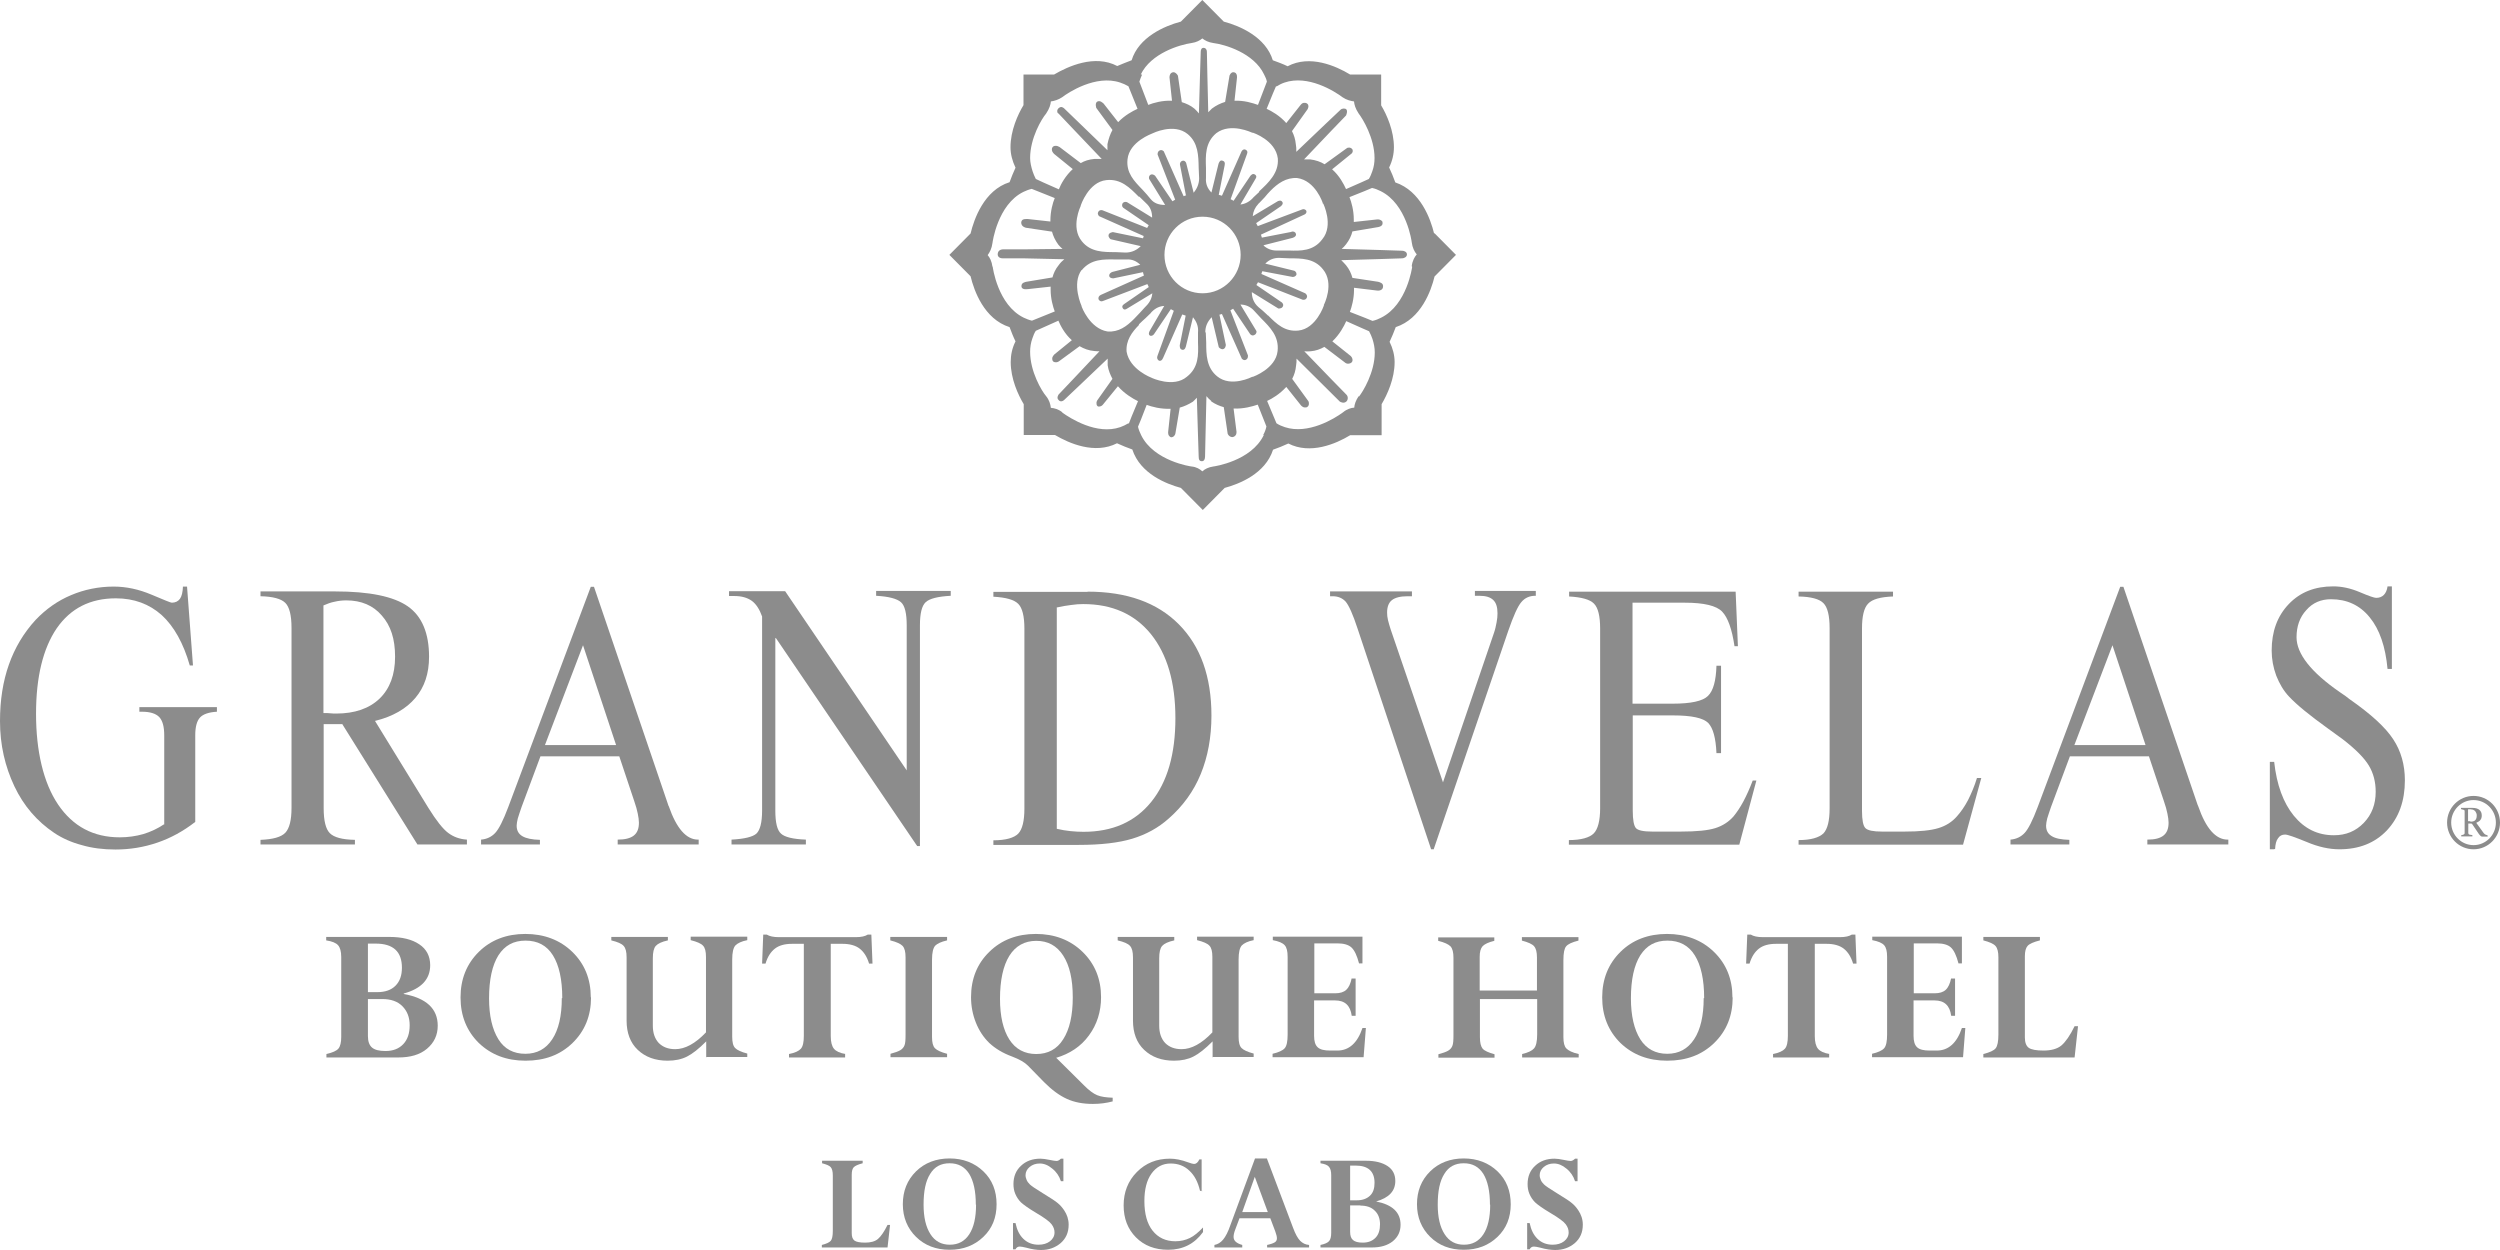 <svg width="130" height="65" viewBox="0 0 130 65" fill="none" xmlns="http://www.w3.org/2000/svg">
<g clip-path="url(#clip0_200_315)">
<path d="M8.54 42.883V38.242C8.54 37.787 8.457 37.476 8.279 37.285C8.101 37.105 7.805 37.01 7.39 37.01H7.247V36.77H11.28V37.01C10.853 37.033 10.557 37.141 10.402 37.309C10.236 37.488 10.153 37.799 10.153 38.23V42.739C9.537 43.218 8.884 43.577 8.184 43.816C7.484 44.055 6.761 44.175 6.002 44.175C5.373 44.175 4.792 44.103 4.258 43.947C3.713 43.804 3.238 43.589 2.823 43.313C1.933 42.715 1.234 41.914 0.747 40.885C0.261 39.856 0 38.732 0 37.5C0 36.411 0.154 35.431 0.463 34.557C0.771 33.684 1.234 32.907 1.85 32.237C2.396 31.663 3.013 31.232 3.701 30.945C4.377 30.658 5.124 30.502 5.907 30.502C6.571 30.502 7.224 30.646 7.876 30.921C8.528 31.196 8.872 31.34 8.932 31.34C9.121 31.34 9.264 31.268 9.359 31.136C9.453 31.005 9.501 30.79 9.513 30.502H9.726L10.035 34.605H9.869C9.537 33.445 9.05 32.572 8.41 31.986C7.769 31.412 6.974 31.113 6.026 31.113C4.697 31.113 3.677 31.627 2.953 32.667C2.242 33.708 1.874 35.191 1.874 37.117C1.874 39.043 2.254 40.706 3.025 41.842C3.796 42.978 4.863 43.541 6.227 43.541C6.654 43.541 7.069 43.481 7.449 43.373C7.84 43.254 8.196 43.086 8.516 42.871H8.54V42.883Z" fill="#8C8C8C"/>
<path d="M17.78 37.656H16.831V42.022C16.831 42.679 16.938 43.11 17.151 43.325C17.365 43.541 17.792 43.66 18.456 43.672V43.912H13.546V43.672C14.186 43.648 14.625 43.529 14.838 43.301C15.052 43.074 15.159 42.644 15.159 42.01V32.656C15.159 31.998 15.052 31.567 14.838 31.352C14.625 31.136 14.186 31.017 13.546 31.005V30.754H17.424C19.215 30.754 20.473 31.017 21.208 31.531C21.944 32.045 22.311 32.931 22.311 34.151C22.311 35.024 22.074 35.73 21.599 36.292C21.125 36.854 20.425 37.261 19.5 37.488L22.276 42.01C22.691 42.679 23.035 43.11 23.308 43.313C23.58 43.517 23.901 43.636 24.28 43.66V43.912H21.706L17.792 37.644H17.78V37.656ZM16.831 37.081H17.033C17.27 37.105 17.412 37.105 17.484 37.105C18.444 37.105 19.203 36.842 19.737 36.328C20.271 35.813 20.544 35.084 20.544 34.151C20.544 33.218 20.319 32.536 19.856 32.01C19.405 31.483 18.788 31.22 18.006 31.22C17.792 31.22 17.59 31.244 17.389 31.292C17.199 31.328 17.009 31.4 16.819 31.483V37.081H16.831Z" fill="#8C8C8C"/>
<path d="M28.099 39.342L27.127 41.95C27.032 42.213 26.973 42.416 26.925 42.56C26.89 42.715 26.866 42.835 26.866 42.931C26.866 43.182 26.961 43.361 27.162 43.481C27.364 43.6 27.661 43.66 28.076 43.672V43.911H25.015V43.66C25.312 43.636 25.561 43.517 25.751 43.313C25.941 43.11 26.166 42.667 26.427 41.974L30.721 30.514H30.887L34.742 41.842C34.742 41.842 34.742 41.878 34.777 41.926C35.181 43.086 35.691 43.66 36.296 43.66H36.331V43.911H32.12V43.66C32.5 43.66 32.785 43.589 32.963 43.445C33.141 43.301 33.224 43.086 33.224 42.775C33.224 42.644 33.2 42.488 33.164 42.309C33.129 42.129 33.069 41.914 32.986 41.675L32.203 39.33H28.088H28.099V39.342ZM28.325 38.744H32.037L30.317 33.553L28.337 38.744H28.325Z" fill="#8C8C8C"/>
<path d="M40.317 33.194V42.153C40.317 42.775 40.412 43.17 40.613 43.349C40.803 43.529 41.242 43.636 41.906 43.66V43.912H38.039V43.66C38.715 43.624 39.142 43.517 39.332 43.349C39.522 43.17 39.629 42.775 39.629 42.153V32.057C39.498 31.687 39.32 31.412 39.095 31.244C38.858 31.077 38.561 30.993 38.182 30.993H37.909V30.742H40.827L47.149 40.06V32.512C47.149 31.902 47.054 31.495 46.852 31.316C46.651 31.136 46.224 31.017 45.559 30.981V30.73H49.438V30.981C48.774 31.017 48.335 31.125 48.133 31.316C47.932 31.507 47.837 31.902 47.837 32.512V43.995H47.694L40.34 33.17L40.317 33.194Z" fill="#8C8C8C"/>
<path d="M56.555 30.766C58.583 30.766 60.172 31.328 61.299 32.464C62.426 33.601 62.995 35.179 62.995 37.213C62.995 38.337 62.806 39.354 62.438 40.251C62.07 41.148 61.513 41.914 60.777 42.56C60.232 43.05 59.591 43.397 58.88 43.612C58.168 43.828 57.243 43.935 56.092 43.935H51.656V43.696C52.308 43.696 52.735 43.565 52.949 43.349C53.162 43.122 53.269 42.691 53.269 42.045V32.691C53.269 32.045 53.162 31.615 52.949 31.4C52.735 31.184 52.308 31.065 51.656 31.029V30.778H56.555V30.766ZM54.953 31.603V43.098C55.203 43.158 55.44 43.194 55.665 43.218C55.902 43.242 56.128 43.254 56.341 43.254C57.848 43.254 59.022 42.739 59.864 41.699C60.706 40.658 61.121 39.211 61.121 37.345C61.121 35.478 60.694 34.031 59.852 32.978C59.01 31.938 57.836 31.412 56.329 31.412C56.14 31.412 55.926 31.424 55.701 31.459C55.475 31.483 55.226 31.531 54.942 31.591L54.953 31.603Z" fill="#8C8C8C"/>
<path d="M74.572 44.163H74.418L70.599 32.703C70.35 31.938 70.136 31.471 69.97 31.28C69.804 31.101 69.579 31.005 69.306 31.005H69.163V30.754H73.421V31.005H73.184C72.817 31.005 72.544 31.077 72.378 31.208C72.212 31.34 72.129 31.555 72.129 31.854C72.129 31.974 72.141 32.105 72.176 32.249C72.212 32.392 72.259 32.56 72.318 32.739L75.035 40.682L77.692 32.895C77.751 32.727 77.787 32.548 77.822 32.368C77.858 32.189 77.87 32.034 77.87 31.89C77.87 31.567 77.798 31.34 77.644 31.196C77.49 31.053 77.265 30.981 76.933 30.981H76.695V30.73H79.862V30.981H79.827C79.542 30.981 79.293 31.089 79.115 31.304C78.925 31.519 78.7 32.022 78.427 32.811L74.56 44.139V44.163H74.572Z" fill="#8C8C8C"/>
<path d="M90.253 30.766L90.371 33.601H90.194C90.063 32.715 89.85 32.117 89.553 31.806C89.256 31.495 88.604 31.34 87.608 31.34H84.891V36.591H86.979C87.928 36.591 88.545 36.459 88.818 36.184C89.09 35.921 89.233 35.395 89.256 34.617H89.494V39.163H89.256C89.221 38.373 89.079 37.859 88.829 37.596C88.569 37.333 87.963 37.201 86.991 37.201H84.903V42.153C84.903 42.644 84.963 42.943 85.069 43.062C85.176 43.182 85.461 43.242 85.912 43.242H87.406C88.225 43.242 88.818 43.182 89.197 43.062C89.577 42.943 89.885 42.739 90.134 42.464C90.312 42.249 90.49 41.986 90.656 41.675C90.822 41.364 90.988 40.993 91.142 40.586H91.332L90.443 43.923H81.582V43.684C82.223 43.684 82.662 43.553 82.875 43.337C83.088 43.122 83.207 42.679 83.207 42.034V32.679C83.207 32.034 83.1 31.603 82.887 31.388C82.673 31.172 82.246 31.053 81.594 31.017V30.766H90.276H90.253Z" fill="#8C8C8C"/>
<path d="M95.14 32.667C95.14 32.01 95.033 31.579 94.819 31.364C94.606 31.148 94.179 31.029 93.526 31.017V30.766H98.437V31.017C97.785 31.041 97.358 31.16 97.144 31.388C96.931 31.603 96.824 32.034 96.824 32.679V42.165C96.824 42.644 96.883 42.943 97.002 43.062C97.121 43.182 97.405 43.242 97.856 43.242H99.042C99.825 43.242 100.406 43.182 100.797 43.062C101.189 42.943 101.509 42.739 101.758 42.452C101.972 42.213 102.162 41.938 102.339 41.603C102.506 41.268 102.672 40.885 102.802 40.455H103.027L102.078 43.923H93.526V43.684C94.167 43.684 94.594 43.553 94.819 43.337C95.033 43.11 95.14 42.679 95.14 42.034V32.679V32.667Z" fill="#8C8C8C"/>
<path d="M107.63 39.342L106.657 41.95C106.562 42.213 106.503 42.416 106.455 42.56C106.42 42.715 106.396 42.835 106.396 42.931C106.396 43.182 106.491 43.361 106.693 43.481C106.882 43.6 107.191 43.66 107.606 43.672V43.911H104.546V43.66C104.842 43.636 105.091 43.517 105.281 43.313C105.471 43.11 105.696 42.667 105.957 41.974L110.251 30.514H110.417L114.272 41.842C114.272 41.842 114.284 41.878 114.308 41.926C114.711 43.086 115.221 43.66 115.838 43.66H115.873V43.911H111.662V43.66C112.054 43.66 112.327 43.589 112.505 43.445C112.683 43.301 112.766 43.086 112.766 42.775C112.766 42.644 112.742 42.488 112.706 42.309C112.671 42.129 112.611 41.914 112.528 41.675L111.745 39.33H107.63V39.342ZM107.855 38.744H111.568L109.848 33.553L107.867 38.744H107.855Z" fill="#8C8C8C"/>
<path d="M118.257 44.163H118.032V39.617H118.257C118.388 40.813 118.732 41.746 119.277 42.416C119.835 43.098 120.523 43.433 121.365 43.433C121.994 43.433 122.504 43.218 122.919 42.787C123.334 42.356 123.536 41.818 123.536 41.172C123.536 40.658 123.417 40.203 123.18 39.809C122.942 39.414 122.492 38.959 121.827 38.445C121.65 38.313 121.389 38.122 121.021 37.859C120.108 37.201 119.443 36.663 119.028 36.22C118.744 35.921 118.53 35.55 118.364 35.132C118.21 34.713 118.127 34.282 118.127 33.828C118.127 32.835 118.423 32.033 119.016 31.412C119.609 30.79 120.38 30.491 121.329 30.491C121.768 30.491 122.219 30.586 122.705 30.79C123.18 30.993 123.464 31.089 123.559 31.089C123.725 31.089 123.856 31.041 123.963 30.933C124.057 30.837 124.129 30.682 124.152 30.491H124.378V34.785H124.152C124.046 33.624 123.737 32.727 123.227 32.105C122.717 31.471 122.041 31.16 121.211 31.16C120.701 31.16 120.262 31.34 119.93 31.723C119.586 32.093 119.42 32.572 119.42 33.134C119.42 33.995 120.167 34.952 121.673 35.993C121.899 36.136 122.065 36.268 122.171 36.352C123.286 37.129 124.046 37.823 124.449 38.445C124.852 39.055 125.054 39.773 125.054 40.574C125.054 41.651 124.745 42.512 124.117 43.182C123.488 43.84 122.67 44.163 121.65 44.163C121.128 44.163 120.558 44.043 119.942 43.78C119.325 43.529 118.957 43.397 118.827 43.397C118.672 43.397 118.542 43.457 118.459 43.589C118.364 43.708 118.317 43.9 118.305 44.151H118.257V44.163Z" fill="#8C8C8C"/>
<path d="M128.517 42.823H128.351V43.325C128.351 43.325 128.363 43.385 128.399 43.397C128.434 43.397 128.47 43.421 128.541 43.421C128.565 43.421 128.565 43.421 128.565 43.457V43.493H127.984V43.457C127.984 43.457 127.984 43.421 128.007 43.421C128.067 43.421 128.102 43.397 128.126 43.385C128.15 43.373 128.161 43.349 128.161 43.325V42.177C128.161 42.177 128.161 42.129 128.126 42.117C128.102 42.117 128.067 42.093 127.995 42.081C127.984 42.081 127.972 42.081 127.972 42.045V42.01H128.565C128.731 42.01 128.849 42.045 128.932 42.117C129.015 42.189 129.051 42.285 129.051 42.404C129.051 42.44 129.051 42.476 129.039 42.512C129.039 42.548 129.015 42.584 128.992 42.62C128.968 42.656 128.944 42.691 128.897 42.715C128.861 42.739 128.814 42.763 128.766 42.787L129.146 43.313C129.146 43.313 129.205 43.385 129.241 43.397C129.276 43.409 129.312 43.421 129.336 43.433C129.348 43.433 129.359 43.433 129.359 43.469V43.505H129.087C129.087 43.505 129.027 43.505 128.992 43.469C128.956 43.433 128.932 43.409 128.897 43.361L128.541 42.835H128.517V42.823ZM128.47 42.727C128.577 42.727 128.66 42.703 128.707 42.656C128.755 42.608 128.79 42.536 128.79 42.416C128.79 42.368 128.79 42.321 128.766 42.285C128.755 42.249 128.731 42.213 128.707 42.177C128.683 42.153 128.648 42.129 128.6 42.105C128.553 42.105 128.505 42.081 128.446 42.081H128.339V42.703H128.458V42.727H128.47Z" fill="#8C8C8C"/>
<path d="M128.624 41.603C129.265 41.603 129.786 42.129 129.786 42.775C129.786 43.421 129.265 43.947 128.624 43.947C127.984 43.947 127.462 43.421 127.462 42.775C127.462 42.129 127.984 41.603 128.624 41.603ZM128.624 41.388C127.865 41.388 127.248 42.01 127.248 42.775C127.248 43.541 127.865 44.163 128.624 44.163C129.383 44.163 130 43.541 130 42.775C130 42.01 129.383 41.388 128.624 41.388Z" fill="#8C8C8C"/>
<path d="M20.722 54.988H16.974V54.809C17.294 54.737 17.507 54.641 17.602 54.522C17.697 54.402 17.744 54.199 17.744 53.924V49.761C17.744 49.474 17.685 49.27 17.578 49.151C17.472 49.031 17.27 48.947 16.962 48.9V48.72H20.235C20.912 48.72 21.433 48.852 21.801 49.103C22.181 49.354 22.37 49.725 22.37 50.191C22.37 50.921 21.908 51.412 20.994 51.663V51.687C22.169 51.902 22.762 52.452 22.762 53.337C22.762 53.828 22.572 54.223 22.204 54.534C21.837 54.845 21.338 54.988 20.71 54.988H20.722ZM19.132 49.079V51.591H19.631C20.022 51.591 20.342 51.483 20.567 51.256C20.793 51.029 20.9 50.718 20.9 50.323C20.9 49.486 20.449 49.067 19.536 49.067H19.132V49.079ZM19.868 51.95H19.132V53.876C19.132 54.151 19.203 54.354 19.346 54.474C19.488 54.593 19.713 54.653 20.046 54.653C20.437 54.653 20.745 54.534 20.971 54.294C21.196 54.055 21.303 53.732 21.303 53.313C21.303 52.895 21.172 52.572 20.923 52.321C20.674 52.069 20.318 51.95 19.88 51.95H19.868Z" fill="#8C8C8C"/>
<path d="M30.733 51.866C30.733 52.823 30.412 53.612 29.772 54.235C29.131 54.857 28.325 55.156 27.328 55.156C26.332 55.156 25.537 54.845 24.897 54.235C24.268 53.612 23.948 52.823 23.948 51.866C23.948 50.909 24.268 50.12 24.897 49.498C25.526 48.876 26.344 48.565 27.317 48.565C28.289 48.565 29.119 48.876 29.76 49.498C30.401 50.12 30.721 50.909 30.721 51.866H30.733ZM29.238 51.902C29.238 50.933 29.072 50.191 28.752 49.677C28.432 49.163 27.957 48.912 27.328 48.912C26.7 48.912 26.249 49.163 25.917 49.677C25.597 50.191 25.431 50.933 25.431 51.914C25.431 52.823 25.597 53.529 25.917 54.043C26.237 54.557 26.712 54.797 27.317 54.797C27.922 54.797 28.384 54.546 28.716 54.043C29.048 53.541 29.214 52.823 29.214 51.902H29.238Z" fill="#8C8C8C"/>
<path d="M36.723 54.988V54.151C36.343 54.534 36.011 54.797 35.726 54.94C35.442 55.084 35.109 55.156 34.718 55.156C34.066 55.156 33.556 54.964 33.164 54.593C32.773 54.223 32.583 53.708 32.583 53.074V49.785C32.583 49.498 32.536 49.306 32.429 49.187C32.322 49.067 32.12 48.983 31.788 48.9V48.72H34.73V48.9C34.41 48.971 34.208 49.067 34.101 49.187C33.995 49.306 33.947 49.522 33.947 49.833V53.337C33.947 53.72 34.054 54.019 34.255 54.235C34.469 54.45 34.754 54.557 35.109 54.557C35.62 54.557 36.153 54.27 36.711 53.684V49.761C36.711 49.474 36.663 49.282 36.557 49.175C36.462 49.067 36.248 48.971 35.916 48.888V48.708H38.858V48.888C38.561 48.947 38.359 49.043 38.241 49.163C38.134 49.282 38.075 49.522 38.075 49.892V53.912C38.075 54.199 38.122 54.39 38.229 54.498C38.336 54.605 38.537 54.701 38.858 54.785V54.964H36.711V54.988H36.723Z" fill="#8C8C8C"/>
<path d="M43.946 54.809V54.988H41.028V54.809C41.337 54.749 41.538 54.653 41.645 54.534C41.752 54.414 41.799 54.187 41.799 53.864V49.079H41.182C40.803 49.079 40.506 49.163 40.293 49.33C40.079 49.498 39.913 49.749 39.807 50.108H39.629L39.688 48.601H39.878C40.008 48.684 40.222 48.732 40.495 48.732H44.504C44.788 48.732 44.99 48.684 45.12 48.601H45.31L45.37 50.108H45.192C45.085 49.749 44.919 49.498 44.705 49.33C44.492 49.163 44.183 49.079 43.816 49.079H43.199V53.876C43.199 54.187 43.258 54.402 43.365 54.534C43.472 54.665 43.673 54.761 43.97 54.809H43.946Z" fill="#8C8C8C"/>
<path d="M49.248 48.72V48.9C48.94 48.971 48.738 49.067 48.631 49.175C48.525 49.294 48.465 49.534 48.465 49.904V53.924C48.465 54.211 48.513 54.402 48.62 54.51C48.726 54.617 48.928 54.713 49.248 54.797V54.976H46.306V54.797C46.532 54.737 46.698 54.677 46.805 54.617C46.911 54.557 46.995 54.462 47.03 54.366C47.078 54.27 47.089 54.067 47.089 53.792V49.785C47.089 49.498 47.042 49.306 46.935 49.187C46.828 49.079 46.627 48.983 46.295 48.9V48.72H49.248Z" fill="#8C8C8C"/>
<path d="M54.93 55.012L56.365 56.435C56.626 56.699 56.851 56.866 57.053 56.95C57.255 57.034 57.527 57.069 57.859 57.081V57.273C57.539 57.357 57.207 57.404 56.828 57.404C56.318 57.404 55.867 57.321 55.475 57.141C55.084 56.962 54.693 56.675 54.289 56.268L53.459 55.419C53.281 55.239 53.008 55.084 52.629 54.94C52.142 54.761 51.751 54.522 51.443 54.235C51.146 53.947 50.909 53.589 50.743 53.17C50.577 52.751 50.494 52.309 50.494 51.854C50.494 50.897 50.814 50.108 51.443 49.498C52.071 48.876 52.89 48.565 53.862 48.565C54.835 48.565 55.653 48.876 56.294 49.498C56.934 50.12 57.255 50.909 57.255 51.854C57.255 52.608 57.041 53.278 56.626 53.84C56.211 54.414 55.63 54.797 54.906 55.012H54.93ZM55.784 51.854C55.784 50.921 55.618 50.203 55.286 49.689C54.953 49.175 54.491 48.924 53.886 48.924C53.281 48.924 52.807 49.187 52.486 49.701C52.166 50.215 52 50.969 52 51.938C52 52.847 52.166 53.553 52.486 54.055C52.807 54.557 53.281 54.809 53.886 54.809C54.491 54.809 54.965 54.557 55.286 54.043C55.618 53.529 55.784 52.799 55.784 51.866V51.854Z" fill="#8C8C8C"/>
<path d="M63.055 54.988V54.151C62.675 54.534 62.343 54.797 62.058 54.94C61.774 55.084 61.442 55.156 61.05 55.156C60.398 55.156 59.888 54.964 59.496 54.593C59.105 54.223 58.915 53.708 58.915 53.074V49.785C58.915 49.498 58.868 49.306 58.761 49.187C58.654 49.067 58.453 48.983 58.12 48.9V48.72H61.062V48.9C60.742 48.971 60.54 49.067 60.433 49.187C60.327 49.306 60.279 49.522 60.279 49.833V53.337C60.279 53.72 60.386 54.019 60.588 54.235C60.801 54.45 61.086 54.557 61.442 54.557C61.952 54.557 62.485 54.27 63.043 53.684V49.761C63.043 49.474 62.995 49.282 62.889 49.175C62.794 49.067 62.58 48.971 62.248 48.888V48.708H65.19V48.888C64.893 48.947 64.692 49.043 64.573 49.163C64.466 49.282 64.407 49.522 64.407 49.892V53.912C64.407 54.199 64.454 54.39 64.561 54.498C64.668 54.605 64.87 54.701 65.19 54.785V54.964H63.043V54.988H63.055Z" fill="#8C8C8C"/>
<path d="M70.29 50.885H70.492V52.823H70.29C70.219 52.285 69.934 52.022 69.424 52.022H68.333V53.864C68.333 54.151 68.392 54.342 68.523 54.462C68.653 54.581 68.867 54.629 69.175 54.629H69.543C70.148 54.629 70.587 54.235 70.848 53.457H71.026L70.907 54.976H66.174V54.797C66.483 54.725 66.696 54.629 66.803 54.51C66.91 54.39 66.957 54.151 66.957 53.792V49.761C66.957 49.462 66.91 49.27 66.803 49.151C66.696 49.031 66.495 48.947 66.186 48.888V48.708H70.848V50.096H70.67C70.563 49.689 70.433 49.414 70.278 49.27C70.124 49.127 69.875 49.055 69.543 49.055H68.345V51.651H69.436C69.685 51.651 69.875 51.591 70.005 51.471C70.136 51.352 70.231 51.148 70.29 50.861V50.885Z" fill="#8C8C8C"/>
<path d="M79.933 53.792V51.95H76.956V53.935C76.956 54.222 77.004 54.414 77.099 54.533C77.194 54.641 77.407 54.737 77.715 54.821V55H74.797V54.821C75.023 54.761 75.189 54.701 75.296 54.641C75.402 54.581 75.486 54.486 75.521 54.39C75.569 54.282 75.58 54.091 75.58 53.816V49.809C75.58 49.521 75.533 49.33 75.426 49.21C75.319 49.103 75.118 49.007 74.786 48.923V48.744H77.704V48.923C77.407 48.995 77.205 49.091 77.099 49.198C76.992 49.318 76.944 49.498 76.944 49.749V51.507H79.922V49.797C79.922 49.509 79.874 49.318 79.767 49.198C79.672 49.091 79.459 48.995 79.139 48.911V48.732H82.08V48.911C81.748 48.995 81.535 49.091 81.44 49.21C81.345 49.318 81.297 49.557 81.297 49.928V53.935C81.297 54.21 81.345 54.414 81.452 54.521C81.558 54.629 81.76 54.737 82.092 54.809V54.988H79.151V54.809C79.459 54.737 79.661 54.641 79.767 54.521C79.874 54.402 79.933 54.163 79.933 53.792Z" fill="#8C8C8C"/>
<path d="M90.099 51.866C90.099 52.823 89.778 53.612 89.138 54.235C88.497 54.857 87.691 55.156 86.694 55.156C85.698 55.156 84.903 54.845 84.263 54.235C83.634 53.612 83.314 52.823 83.314 51.866C83.314 50.909 83.634 50.12 84.263 49.498C84.891 48.876 85.71 48.565 86.683 48.565C87.655 48.565 88.485 48.876 89.126 49.498C89.766 50.12 90.087 50.909 90.087 51.866H90.099ZM88.616 51.902C88.616 50.933 88.45 50.191 88.129 49.677C87.809 49.163 87.335 48.912 86.706 48.912C86.078 48.912 85.627 49.163 85.295 49.677C84.974 50.191 84.808 50.933 84.808 51.914C84.808 52.823 84.974 53.529 85.295 54.043C85.615 54.546 86.089 54.797 86.694 54.797C87.299 54.797 87.762 54.546 88.094 54.043C88.426 53.541 88.592 52.823 88.592 51.902H88.616Z" fill="#8C8C8C"/>
<path d="M95.116 54.809V54.988H92.198V54.809C92.506 54.749 92.708 54.653 92.815 54.534C92.921 54.414 92.969 54.187 92.969 53.864V49.079H92.352C91.973 49.079 91.676 49.163 91.463 49.33C91.249 49.498 91.083 49.749 90.976 50.108H90.798L90.858 48.601H91.047C91.178 48.684 91.391 48.732 91.664 48.732H95.673C95.958 48.732 96.16 48.684 96.29 48.601H96.48L96.539 50.108H96.361C96.254 49.749 96.088 49.498 95.875 49.33C95.662 49.163 95.353 49.079 94.985 49.079H94.369V53.876C94.369 54.187 94.428 54.402 94.535 54.534C94.641 54.665 94.843 54.761 95.14 54.809H95.116Z" fill="#8C8C8C"/>
<path d="M101.462 50.885H101.663V52.823H101.462C101.391 52.285 101.106 52.022 100.596 52.022H99.505V53.864C99.505 54.151 99.564 54.342 99.694 54.462C99.825 54.581 100.038 54.629 100.347 54.629H100.714C101.319 54.629 101.758 54.235 102.019 53.457H102.197L102.078 54.976H97.346V54.797C97.654 54.725 97.868 54.629 97.975 54.51C98.081 54.39 98.129 54.151 98.129 53.792V49.761C98.129 49.462 98.081 49.27 97.975 49.151C97.868 49.031 97.666 48.947 97.358 48.888V48.708H102.019V50.096H101.841C101.735 49.689 101.604 49.414 101.45 49.27C101.296 49.127 101.047 49.055 100.714 49.055H99.516V51.651H100.608C100.857 51.651 101.047 51.591 101.177 51.471C101.308 51.352 101.402 51.148 101.462 50.861V50.885Z" fill="#8C8C8C"/>
<path d="M106.076 48.72V48.9C105.744 48.983 105.53 49.079 105.435 49.187C105.34 49.294 105.293 49.474 105.293 49.725V53.947C105.293 54.211 105.364 54.39 105.495 54.486C105.625 54.581 105.886 54.629 106.266 54.629C106.645 54.629 106.977 54.546 107.191 54.366C107.404 54.187 107.641 53.852 107.879 53.361H108.057L107.879 54.988H103.134V54.809C103.466 54.725 103.68 54.629 103.775 54.51C103.87 54.39 103.917 54.151 103.917 53.792V49.785C103.917 49.498 103.87 49.306 103.763 49.187C103.668 49.079 103.454 48.983 103.134 48.9V48.72H106.076Z" fill="#8C8C8C"/>
<path d="M44.859 60.359V60.49C44.622 60.55 44.468 60.622 44.397 60.694C44.326 60.766 44.29 60.897 44.29 61.089V64.127C44.29 64.318 44.338 64.438 44.432 64.51C44.527 64.581 44.717 64.617 44.99 64.617C45.263 64.617 45.5 64.558 45.654 64.426C45.808 64.294 45.974 64.055 46.152 63.696H46.283L46.152 64.868H42.736V64.737C42.974 64.677 43.128 64.605 43.199 64.522C43.27 64.438 43.306 64.27 43.306 64.007V61.124C43.306 60.921 43.27 60.778 43.199 60.694C43.128 60.61 42.974 60.55 42.748 60.49V60.359H44.859Z" fill="#8C8C8C"/>
<path d="M51.822 62.62C51.822 63.313 51.597 63.876 51.134 64.318C50.672 64.761 50.09 64.988 49.379 64.988C48.667 64.988 48.086 64.761 47.635 64.318C47.184 63.876 46.947 63.301 46.947 62.62C46.947 61.938 47.172 61.364 47.635 60.909C48.086 60.467 48.679 60.239 49.379 60.239C50.078 60.239 50.672 60.467 51.134 60.909C51.597 61.352 51.822 61.926 51.822 62.62ZM50.743 62.644C50.743 61.938 50.624 61.411 50.399 61.041C50.162 60.67 49.829 60.49 49.379 60.49C48.928 60.49 48.596 60.67 48.37 61.041C48.133 61.411 48.026 61.938 48.026 62.644C48.026 63.301 48.145 63.804 48.382 64.175C48.62 64.546 48.952 64.725 49.391 64.725C49.829 64.725 50.162 64.546 50.399 64.187C50.636 63.828 50.755 63.313 50.755 62.644H50.743Z" fill="#8C8C8C"/>
<path d="M55.297 60.239V61.423H55.167C55.084 61.16 54.93 60.933 54.716 60.766C54.503 60.586 54.289 60.502 54.064 60.502C53.862 60.502 53.684 60.562 53.542 60.682C53.4 60.801 53.328 60.945 53.328 61.112C53.328 61.196 53.352 61.28 53.388 61.364C53.423 61.447 53.483 61.519 53.554 61.591C53.625 61.663 53.85 61.818 54.242 62.057C54.633 62.297 54.894 62.464 55.001 62.56C55.12 62.656 55.226 62.775 55.333 62.931C55.487 63.158 55.57 63.409 55.57 63.684C55.57 64.091 55.428 64.402 55.155 64.641C54.87 64.88 54.538 65 54.135 65C53.922 65 53.661 64.964 53.364 64.88C53.21 64.844 53.103 64.821 53.032 64.821C52.925 64.821 52.854 64.868 52.807 64.964H52.676V63.6H52.807C52.878 63.947 53.008 64.222 53.222 64.426C53.435 64.629 53.696 64.725 54.005 64.725C54.242 64.725 54.444 64.665 54.598 64.546C54.752 64.426 54.835 64.27 54.835 64.091C54.835 63.935 54.788 63.804 54.681 63.66C54.586 63.529 54.313 63.325 53.886 63.074C53.483 62.835 53.222 62.644 53.091 62.524C52.961 62.392 52.866 62.249 52.795 62.081C52.724 61.914 52.7 61.746 52.7 61.567C52.7 61.184 52.83 60.861 53.091 60.622C53.352 60.371 53.696 60.251 54.099 60.251C54.23 60.251 54.384 60.275 54.562 60.311C54.74 60.347 54.87 60.371 54.942 60.371C55.013 60.371 55.096 60.323 55.167 60.251H55.297V60.239Z" fill="#8C8C8C"/>
<path d="M62.521 61.926H62.402C62.296 61.471 62.118 61.124 61.845 60.873C61.584 60.622 61.252 60.502 60.872 60.502C60.457 60.502 60.125 60.682 59.876 61.029C59.627 61.376 59.508 61.854 59.508 62.452C59.508 63.122 59.651 63.636 59.935 63.995C60.22 64.354 60.611 64.546 61.121 64.546C61.394 64.546 61.643 64.486 61.869 64.378C62.094 64.27 62.319 64.079 62.557 63.828V64.067C62.118 64.677 61.513 64.988 60.742 64.988C60.054 64.988 59.496 64.773 59.069 64.342C58.642 63.911 58.429 63.361 58.429 62.679C58.429 61.998 58.654 61.411 59.117 60.945C59.579 60.478 60.149 60.251 60.837 60.251C61.121 60.251 61.43 60.311 61.786 60.443C61.94 60.502 62.047 60.526 62.094 60.526C62.201 60.526 62.296 60.443 62.367 60.287H62.485V61.938H62.521V61.926Z" fill="#8C8C8C"/>
<path d="M65.89 64.868V64.737C66.067 64.701 66.198 64.653 66.281 64.605C66.364 64.557 66.4 64.486 66.4 64.39C66.4 64.318 66.376 64.199 66.317 64.043L66.056 63.349H64.454L64.229 63.947C64.17 64.103 64.146 64.222 64.146 64.318C64.146 64.522 64.3 64.653 64.597 64.737V64.868H63.15V64.737C63.328 64.701 63.47 64.617 63.6 64.462C63.731 64.306 63.861 64.055 63.98 63.708L65.261 60.239H65.878L67.242 63.852C67.36 64.175 67.491 64.402 67.609 64.522C67.728 64.641 67.882 64.725 68.072 64.737V64.868H65.878H65.89ZM64.597 63.026H65.925L65.249 61.196L64.597 63.026Z" fill="#8C8C8C"/>
<path d="M71.358 64.868H68.665V64.737C68.902 64.689 69.045 64.617 69.116 64.534C69.187 64.45 69.223 64.306 69.223 64.103V61.112C69.223 60.909 69.187 60.766 69.104 60.67C69.021 60.574 68.879 60.526 68.665 60.49V60.359H71.026C71.512 60.359 71.88 60.455 72.152 60.634C72.425 60.813 72.556 61.077 72.556 61.411C72.556 61.938 72.224 62.285 71.559 62.476C72.401 62.644 72.829 63.038 72.829 63.684C72.829 64.043 72.698 64.318 72.425 64.546C72.152 64.761 71.797 64.868 71.346 64.868H71.358ZM70.207 60.61V62.416H70.563C70.848 62.416 71.073 62.333 71.239 62.177C71.405 62.022 71.476 61.794 71.476 61.507C71.476 60.909 71.144 60.61 70.492 60.61H70.195H70.207ZM70.741 62.679H70.207V64.055C70.207 64.258 70.255 64.402 70.361 64.486C70.456 64.569 70.622 64.617 70.859 64.617C71.144 64.617 71.358 64.534 71.524 64.366C71.69 64.199 71.761 63.959 71.761 63.66C71.761 63.361 71.666 63.122 71.488 62.955C71.31 62.775 71.061 62.691 70.741 62.691V62.679Z" fill="#8C8C8C"/>
<path d="M78.558 62.62C78.558 63.313 78.332 63.876 77.87 64.318C77.407 64.761 76.826 64.988 76.114 64.988C75.402 64.988 74.821 64.761 74.371 64.318C73.92 63.876 73.683 63.301 73.683 62.62C73.683 61.938 73.908 61.364 74.371 60.909C74.821 60.467 75.414 60.239 76.114 60.239C76.814 60.239 77.407 60.467 77.87 60.909C78.332 61.352 78.558 61.926 78.558 62.62ZM77.478 62.644C77.478 61.938 77.359 61.411 77.134 61.041C76.897 60.67 76.565 60.49 76.114 60.49C75.663 60.49 75.331 60.67 75.106 61.041C74.869 61.411 74.762 61.938 74.762 62.644C74.762 63.301 74.88 63.804 75.118 64.175C75.355 64.546 75.687 64.725 76.126 64.725C76.565 64.725 76.897 64.546 77.134 64.187C77.371 63.828 77.49 63.313 77.49 62.644H77.478Z" fill="#8C8C8C"/>
<path d="M82.033 60.239V61.423H81.902C81.819 61.16 81.665 60.933 81.452 60.766C81.238 60.586 81.025 60.502 80.799 60.502C80.598 60.502 80.42 60.562 80.277 60.682C80.135 60.801 80.064 60.945 80.064 61.112C80.064 61.196 80.088 61.28 80.123 61.364C80.159 61.447 80.218 61.519 80.289 61.591C80.36 61.663 80.586 61.818 80.977 62.057C81.369 62.297 81.63 62.464 81.736 62.56C81.855 62.656 81.962 62.775 82.068 62.931C82.223 63.158 82.306 63.409 82.306 63.684C82.306 64.091 82.163 64.402 81.891 64.641C81.606 64.88 81.274 65 80.87 65C80.657 65 80.396 64.964 80.1 64.88C79.945 64.844 79.838 64.821 79.767 64.821C79.661 64.821 79.589 64.868 79.542 64.964H79.412V63.6H79.542C79.613 63.947 79.744 64.222 79.957 64.426C80.171 64.629 80.432 64.725 80.74 64.725C80.977 64.725 81.179 64.665 81.333 64.546C81.487 64.426 81.57 64.27 81.57 64.091C81.57 63.935 81.523 63.804 81.416 63.66C81.321 63.529 81.048 63.325 80.621 63.074C80.218 62.835 79.957 62.644 79.827 62.524C79.696 62.392 79.601 62.249 79.53 62.081C79.459 61.914 79.435 61.746 79.435 61.567C79.435 61.184 79.566 60.861 79.827 60.622C80.088 60.371 80.432 60.251 80.835 60.251C80.965 60.251 81.12 60.275 81.297 60.311C81.475 60.347 81.606 60.371 81.677 60.371C81.748 60.371 81.831 60.323 81.902 60.251H82.033V60.239Z" fill="#8C8C8C"/>
<path d="M74.572 12.141C74.394 11.399 73.872 9.928 72.556 9.486C72.461 9.222 72.354 8.959 72.235 8.708C72.401 8.373 72.484 8.014 72.484 7.655C72.484 6.806 72.117 5.969 71.82 5.478V3.876H70.207C69.46 3.421 68.108 2.835 66.957 3.445C66.708 3.325 66.447 3.23 66.186 3.134C65.819 1.938 64.502 1.352 63.636 1.124L62.521 0L61.406 1.124C60.54 1.352 59.212 1.938 58.844 3.134C58.595 3.23 58.346 3.325 58.097 3.433C56.922 2.811 55.523 3.457 54.811 3.876H53.222V5.467C52.925 5.957 52.546 6.794 52.546 7.655C52.546 8.014 52.641 8.373 52.807 8.72C52.688 8.971 52.593 9.222 52.498 9.474C51.17 9.892 50.648 11.399 50.47 12.141L49.367 13.254L50.47 14.366C50.648 15.108 51.17 16.591 52.498 17.01C52.593 17.261 52.688 17.512 52.807 17.751C52.629 18.098 52.557 18.469 52.557 18.828C52.557 19.689 52.937 20.526 53.234 21.017V22.62H54.859C55.606 23.062 56.934 23.636 58.085 23.05C58.346 23.17 58.607 23.277 58.88 23.373C59.295 24.641 60.659 25.168 61.406 25.371L62.545 26.519L63.683 25.371C64.431 25.168 65.795 24.641 66.198 23.385C66.471 23.29 66.732 23.182 66.993 23.062C68.131 23.648 69.46 23.086 70.207 22.632H71.844V21.017C72.141 20.514 72.52 19.689 72.52 18.828C72.52 18.469 72.425 18.11 72.259 17.775C72.378 17.524 72.484 17.261 72.579 17.01C73.896 16.579 74.418 15.12 74.596 14.378L75.711 13.254L74.596 12.129H74.572V12.141ZM66.376 4.498C66.506 4.414 66.649 4.342 66.791 4.294C68.013 3.876 69.389 4.737 69.816 5.06C70.029 5.203 70.243 5.251 70.409 5.275C70.421 5.431 70.48 5.646 70.646 5.897C70.859 6.172 71.476 7.177 71.476 8.218C71.476 8.457 71.441 8.684 71.358 8.911C71.31 9.043 71.263 9.175 71.18 9.306C71.121 9.342 70.587 9.569 69.994 9.833C69.875 9.569 69.65 9.139 69.27 8.804L70.29 7.978C70.29 7.978 70.338 7.919 70.338 7.895C70.35 7.823 70.338 7.763 70.29 7.727C70.231 7.679 70.172 7.667 70.112 7.679C70.077 7.679 70.041 7.691 70.005 7.727L68.879 8.541C68.665 8.409 68.416 8.325 68.131 8.289H67.811L69.234 6.794L69.994 6.005C69.994 6.005 70.1 5.778 70.005 5.682C69.934 5.622 69.78 5.634 69.709 5.706L68.914 6.459L67.408 7.895V7.835C67.408 7.727 67.408 7.632 67.384 7.512C67.36 7.249 67.289 7.022 67.183 6.818L68.001 5.67C68.001 5.67 68.025 5.598 68.037 5.562C68.037 5.49 68.037 5.431 67.965 5.383C67.918 5.347 67.871 5.347 67.811 5.347C67.74 5.347 67.681 5.395 67.633 5.455L66.886 6.4C66.554 6.017 66.127 5.778 65.866 5.658C66.103 5.06 66.329 4.533 66.352 4.486H66.376V4.498ZM56.246 14.055C56.733 13.457 57.397 13.481 58.037 13.493H58.559C58.868 13.469 59.093 13.577 59.295 13.768L57.848 14.139C57.765 14.163 57.658 14.246 57.682 14.366C57.705 14.438 57.788 14.474 57.895 14.474L59.437 14.151C59.437 14.21 59.473 14.27 59.484 14.33L57.243 15.335C57.136 15.383 57.1 15.479 57.124 15.562C57.16 15.646 57.255 15.694 57.338 15.658L59.662 14.773C59.662 14.773 59.722 14.88 59.734 14.928L58.453 15.813C58.346 15.885 58.334 15.957 58.393 16.041C58.453 16.124 58.536 16.101 58.619 16.041L59.923 15.251C59.9 15.466 59.817 15.694 59.603 15.909L59.544 15.969L59.271 16.268C59.164 16.376 59.069 16.483 58.963 16.591C58.595 16.962 58.168 17.285 57.587 17.237C56.661 17.081 56.246 15.945 56.246 15.945V15.921C56.246 15.921 55.713 14.761 56.246 14.031V14.055ZM61.691 10.155C61.691 10.155 61.596 10.179 61.548 10.203L60.517 7.871C60.517 7.871 60.422 7.763 60.303 7.823C60.184 7.883 60.196 8.002 60.196 8.038L61.109 10.383C61.109 10.383 61.015 10.443 60.967 10.466L60.066 9.139C60.066 9.139 59.923 9.007 59.805 9.103C59.71 9.187 59.757 9.306 59.757 9.306L60.588 10.658C60.267 10.658 60.018 10.574 59.84 10.359C59.71 10.191 59.556 10.024 59.413 9.868C58.974 9.414 58.559 8.995 58.63 8.289C58.725 7.356 59.911 6.95 59.923 6.938C59.923 6.938 61.038 6.376 61.762 6.974C62.307 7.428 62.319 8.086 62.331 8.72L62.355 9.27C62.355 9.569 62.236 9.821 62.07 10.024L61.679 8.469C61.679 8.469 61.62 8.325 61.489 8.361C61.37 8.397 61.347 8.505 61.359 8.565C61.359 8.565 61.525 9.402 61.667 10.155H61.679H61.691ZM59.247 10.227L59.603 10.574C59.817 10.766 59.911 11.005 59.911 11.316L58.607 10.514C58.536 10.479 58.429 10.502 58.381 10.562C58.334 10.634 58.334 10.742 58.405 10.801L59.734 11.71C59.734 11.71 59.674 11.806 59.651 11.854L57.326 10.933C57.326 10.933 57.16 10.885 57.1 11.041C57.053 11.16 57.16 11.244 57.16 11.244L59.473 12.273C59.473 12.273 59.449 12.357 59.437 12.392L57.871 12.069C57.871 12.069 57.658 12.093 57.646 12.225C57.622 12.345 57.753 12.44 57.753 12.44L59.319 12.799C59.129 12.99 58.868 13.134 58.524 13.134H58.547L58.002 13.11C57.373 13.11 56.709 13.11 56.258 12.548C55.653 11.818 56.199 10.706 56.199 10.706V10.682C56.199 10.682 56.602 9.462 57.527 9.366C58.286 9.282 58.749 9.761 59.212 10.227H59.235H59.247ZM59.224 16.866C59.33 16.758 59.449 16.651 59.556 16.555L59.84 16.28C59.84 16.28 59.876 16.22 59.9 16.208C60.09 16.017 60.303 15.921 60.54 15.909L59.781 17.213C59.734 17.309 59.722 17.392 59.781 17.44C59.864 17.5 59.959 17.44 60.006 17.38L60.884 16.077C60.884 16.077 60.979 16.124 61.038 16.16L60.184 18.517C60.149 18.612 60.184 18.708 60.267 18.756C60.339 18.78 60.422 18.756 60.481 18.612L61.477 16.352C61.477 16.352 61.596 16.388 61.655 16.412L61.347 17.954C61.347 18.074 61.37 18.158 61.453 18.182C61.548 18.218 61.631 18.158 61.667 18.014L62.035 16.495C62.201 16.699 62.331 16.95 62.296 17.297V17.811C62.319 18.457 62.331 19.115 61.715 19.593C61.026 20.179 59.888 19.653 59.876 19.641C59.876 19.641 58.749 19.223 58.583 18.29C58.536 17.715 58.856 17.273 59.224 16.902V16.866ZM60.552 13.254C60.552 12.165 61.43 11.268 62.533 11.268C63.636 11.268 64.514 12.165 64.514 13.254C64.514 14.342 63.636 15.251 62.533 15.251C61.43 15.251 60.552 14.354 60.552 13.254ZM67.159 12.057L65.617 12.357C65.617 12.357 65.581 12.249 65.569 12.201L67.847 11.148C67.918 11.112 67.954 11.029 67.93 10.969C67.894 10.885 67.787 10.861 67.728 10.885L65.403 11.758C65.403 11.758 65.344 11.651 65.32 11.603L66.613 10.718C66.72 10.622 66.72 10.538 66.672 10.49C66.637 10.443 66.59 10.407 66.459 10.454L65.142 11.244C65.166 10.993 65.261 10.79 65.427 10.61C65.427 10.598 65.463 10.574 65.486 10.55L65.771 10.251C65.866 10.132 65.961 10.024 66.068 9.916C66.435 9.545 66.874 9.222 67.455 9.258C68.404 9.39 68.784 10.55 68.784 10.562V10.586H68.808C68.808 10.586 69.365 11.71 68.76 12.44C68.297 13.062 67.633 13.05 67.005 13.026H66.483C66.151 13.05 65.901 12.943 65.712 12.775V12.751L67.218 12.368C67.349 12.332 67.42 12.237 67.384 12.153C67.36 12.057 67.254 12.021 67.159 12.046V12.057ZM65.486 9.976L65.19 10.251C65 10.479 64.751 10.61 64.502 10.634L65.297 9.282C65.368 9.163 65.297 9.103 65.261 9.079C65.154 9.007 65.083 9.079 65.024 9.139L64.146 10.443C64.146 10.443 64.051 10.383 63.992 10.359L64.846 8.002C64.893 7.883 64.846 7.823 64.775 7.787C64.692 7.739 64.609 7.787 64.561 7.871L63.541 10.179C63.541 10.179 63.434 10.143 63.375 10.132L63.683 8.589C63.707 8.457 63.683 8.385 63.553 8.349C63.446 8.325 63.399 8.421 63.363 8.517L62.995 10.012C62.782 9.797 62.687 9.545 62.711 9.258V8.732C62.687 8.086 62.663 7.416 63.245 6.926C64.004 6.352 65.107 6.902 65.119 6.902H65.154C65.154 6.902 66.329 7.285 66.447 8.242C66.506 8.995 65.961 9.498 65.475 9.952V9.976H65.486ZM62.675 17.285C62.675 16.974 62.782 16.735 63.007 16.495L63.375 18.05C63.375 18.05 63.458 18.17 63.589 18.158C63.719 18.134 63.743 17.979 63.743 17.931L63.411 16.364C63.411 16.364 63.494 16.34 63.541 16.328L64.573 18.648C64.573 18.648 64.668 18.768 64.787 18.708C64.917 18.648 64.893 18.481 64.893 18.481L63.98 16.136C63.98 16.136 64.087 16.077 64.122 16.053L65.012 17.38C65.095 17.464 65.178 17.464 65.273 17.392C65.32 17.345 65.368 17.261 65.32 17.189L64.502 15.837C64.751 15.837 65.024 15.933 65.237 16.184L65.581 16.555C66.044 17.021 66.518 17.488 66.435 18.254C66.34 19.175 65.154 19.593 65.154 19.593H65.119C65.119 19.593 64.016 20.168 63.292 19.569C62.734 19.115 62.723 18.445 62.723 17.811L62.699 17.261V17.285H62.675ZM65.913 16.388C65.747 16.232 65.593 16.088 65.439 15.969C65.178 15.742 65.095 15.454 65.095 15.191L66.471 16.041C66.471 16.041 66.625 16.065 66.696 15.957C66.767 15.849 66.696 15.766 66.661 15.73L65.332 14.821C65.332 14.821 65.391 14.725 65.415 14.677L67.74 15.586C67.74 15.586 67.894 15.622 67.954 15.479C68.013 15.347 67.871 15.251 67.871 15.251L65.593 14.246C65.593 14.246 65.617 14.151 65.641 14.103C66.388 14.246 67.218 14.402 67.218 14.402C67.277 14.402 67.396 14.378 67.42 14.258C67.42 14.151 67.337 14.091 67.301 14.079L65.795 13.708C65.996 13.505 66.234 13.409 66.506 13.409L67.052 13.433C67.681 13.433 68.345 13.433 68.796 14.007C69.401 14.737 68.855 15.837 68.843 15.849V15.885C68.843 15.885 68.44 17.093 67.515 17.189C66.815 17.261 66.388 16.854 65.937 16.399H65.913V16.388ZM59.319 3.876C59.852 2.763 61.359 2.321 61.964 2.237C62.213 2.201 62.391 2.105 62.521 1.998C62.651 2.105 62.841 2.201 63.09 2.237C63.683 2.309 65.202 2.751 65.735 3.876C65.795 3.995 65.854 4.115 65.878 4.246C65.854 4.306 65.652 4.845 65.415 5.455C65.142 5.359 64.692 5.215 64.194 5.239L64.324 4.031C64.324 3.959 64.324 3.911 64.3 3.864C64.265 3.78 64.194 3.756 64.122 3.756C64.063 3.756 64.004 3.804 63.968 3.864C63.968 3.888 63.932 3.911 63.932 3.947L63.707 5.299C63.47 5.371 63.245 5.478 63.019 5.646C62.96 5.718 62.889 5.766 62.829 5.837L62.782 3.852L62.758 2.691C62.758 2.584 62.699 2.488 62.58 2.488C62.474 2.488 62.438 2.596 62.438 2.691L62.402 3.852L62.343 5.897C62.272 5.813 62.201 5.73 62.106 5.646C61.904 5.478 61.679 5.383 61.453 5.311L61.252 3.935C61.252 3.935 61.216 3.888 61.204 3.864C61.145 3.792 61.062 3.744 61.003 3.756C60.92 3.768 60.872 3.816 60.849 3.864C60.825 3.911 60.813 3.971 60.813 4.019L60.944 5.239C60.445 5.215 59.983 5.347 59.71 5.455C59.473 4.845 59.271 4.306 59.247 4.246C59.283 4.115 59.342 3.995 59.39 3.876H59.319ZM54.396 5.909C54.574 5.646 54.633 5.431 54.645 5.275C54.835 5.251 55.048 5.179 55.226 5.06C55.535 4.821 56.982 3.864 58.251 4.294C58.393 4.342 58.536 4.402 58.678 4.486C58.702 4.533 58.915 5.06 59.152 5.658C58.892 5.778 58.488 5.993 58.144 6.352L57.385 5.383C57.385 5.383 57.302 5.311 57.255 5.287C57.183 5.251 57.112 5.251 57.053 5.287C56.97 5.347 56.97 5.455 56.994 5.55C56.994 5.598 57.017 5.634 57.041 5.658L57.848 6.758C57.729 6.974 57.646 7.213 57.587 7.5V7.811L56.151 6.423L55.321 5.622C55.321 5.622 55.238 5.562 55.179 5.562C55.143 5.562 55.096 5.586 55.048 5.622C55.001 5.67 54.977 5.718 54.977 5.766C54.977 5.825 54.977 5.873 55.048 5.909L55.831 6.734L57.29 8.266H56.899C56.638 8.289 56.401 8.361 56.199 8.481L55.096 7.644C55.096 7.644 55.025 7.608 54.989 7.596C54.906 7.572 54.799 7.572 54.74 7.644C54.681 7.715 54.693 7.799 54.716 7.871C54.74 7.919 54.776 7.967 54.811 8.002L55.784 8.792C55.404 9.139 55.167 9.569 55.06 9.845C54.455 9.581 53.922 9.342 53.862 9.306C53.791 9.175 53.744 9.043 53.696 8.911C53.625 8.684 53.566 8.445 53.566 8.218C53.566 7.177 54.171 6.172 54.396 5.909ZM51.609 13.876C51.573 13.588 51.466 13.385 51.359 13.266C51.466 13.122 51.573 12.919 51.609 12.632C51.609 12.62 51.87 10.634 53.222 9.976C53.352 9.916 53.495 9.856 53.649 9.821C53.708 9.845 54.242 10.06 54.847 10.299C54.74 10.55 54.621 10.993 54.621 11.459V11.519L53.435 11.388C53.352 11.388 53.269 11.388 53.21 11.412C53.151 11.435 53.115 11.483 53.103 11.567C53.103 11.675 53.151 11.735 53.21 11.782C53.257 11.818 53.317 11.83 53.34 11.842L54.704 12.046C54.764 12.273 54.87 12.5 55.036 12.727C55.108 12.811 55.179 12.883 55.25 12.943L53.222 12.966H52.142C51.976 12.979 51.881 13.074 51.881 13.23C51.881 13.337 51.964 13.433 52.142 13.433H53.222L55.345 13.481C55.238 13.565 55.143 13.66 55.048 13.792C54.882 13.995 54.787 14.21 54.728 14.426L53.364 14.653C53.364 14.653 53.257 14.677 53.222 14.701C53.151 14.737 53.115 14.797 53.115 14.88C53.115 14.964 53.162 15 53.222 15.024C53.281 15.048 53.352 15.036 53.435 15.036L54.633 14.904V15.06C54.633 15.526 54.752 15.945 54.847 16.196C54.242 16.435 53.72 16.651 53.661 16.675C53.506 16.639 53.364 16.579 53.234 16.519C51.881 15.861 51.62 13.888 51.62 13.864H51.609V13.876ZM58.678 22.01C58.536 22.093 58.393 22.165 58.251 22.213C57.029 22.632 55.665 21.758 55.226 21.447H55.25C55.048 21.28 54.823 21.22 54.645 21.208C54.621 21.017 54.562 20.801 54.396 20.598C54.171 20.335 53.566 19.33 53.566 18.29C53.566 18.062 53.601 17.823 53.684 17.596C53.732 17.464 53.779 17.321 53.862 17.201C53.922 17.177 54.444 16.938 55.036 16.675C55.143 16.926 55.357 17.357 55.736 17.691L54.823 18.433C54.823 18.433 54.716 18.541 54.716 18.636C54.716 18.684 54.716 18.744 54.764 18.792C54.799 18.828 54.859 18.84 54.918 18.84C54.965 18.84 55.025 18.816 55.06 18.792L56.14 18.002C56.365 18.134 56.614 18.23 56.911 18.254C57.005 18.266 57.089 18.266 57.172 18.266L55.796 19.725L55.048 20.514C55.048 20.514 54.918 20.694 55.048 20.801C55.108 20.885 55.226 20.897 55.333 20.801L56.128 20.048L57.599 18.648V18.995C57.634 19.258 57.741 19.498 57.848 19.701L57.053 20.825C57.053 20.825 57.017 20.897 57.017 20.945C57.017 21.005 57.017 21.065 57.065 21.112C57.1 21.148 57.148 21.148 57.195 21.136C57.267 21.124 57.326 21.077 57.361 21.029L58.132 20.084C58.464 20.466 58.903 20.73 59.176 20.861C58.927 21.459 58.714 21.962 58.702 22.021H58.678V22.01ZM65.712 22.632C65.059 23.983 63.114 24.258 63.09 24.258C62.841 24.294 62.651 24.39 62.521 24.51C62.391 24.39 62.213 24.282 61.964 24.258C61.94 24.258 60.006 23.983 59.342 22.632C59.271 22.488 59.212 22.345 59.176 22.189C59.212 22.129 59.401 21.639 59.627 21.053C59.888 21.148 60.35 21.28 60.872 21.256L60.742 22.476C60.742 22.476 60.742 22.596 60.777 22.643C60.813 22.691 60.849 22.727 60.896 22.739C60.967 22.739 61.038 22.703 61.074 22.643C61.098 22.608 61.121 22.572 61.121 22.536L61.347 21.196C61.572 21.136 61.809 21.029 62.035 20.885L62.058 20.861C62.058 20.861 62.189 20.742 62.236 20.682L62.296 22.643L62.331 23.732C62.331 23.912 62.379 23.983 62.497 23.983C62.616 23.983 62.663 23.876 62.663 23.732L62.687 22.643L62.734 20.598C62.806 20.694 62.889 20.766 62.984 20.849V20.873C63.197 21.017 63.411 21.112 63.636 21.172L63.838 22.548C63.838 22.548 63.861 22.608 63.885 22.632C63.932 22.691 64.027 22.739 64.099 22.727C64.17 22.715 64.217 22.679 64.253 22.632C64.288 22.584 64.3 22.524 64.3 22.464L64.146 21.244C64.656 21.268 65.119 21.136 65.403 21.041C65.641 21.627 65.83 22.117 65.854 22.177C65.819 22.345 65.759 22.488 65.688 22.62H65.712V22.632ZM70.658 20.586C70.492 20.837 70.433 21.029 70.421 21.196C70.255 21.208 70.041 21.268 69.828 21.447C69.389 21.77 68.025 22.608 66.815 22.213C66.672 22.165 66.518 22.105 66.376 22.01C66.352 21.962 66.139 21.447 65.89 20.849C66.151 20.73 66.554 20.49 66.886 20.12L67.657 21.088C67.657 21.088 67.74 21.172 67.811 21.184C67.859 21.184 67.906 21.196 67.965 21.172C68.06 21.112 68.072 21.029 68.06 20.945C68.06 20.897 68.037 20.849 68.001 20.813L67.194 19.701C67.301 19.498 67.372 19.27 67.396 19.007C67.42 18.888 67.42 18.768 67.42 18.648L68.891 20.108L69.673 20.885C69.745 20.921 69.887 20.993 70.017 20.873C70.1 20.79 70.112 20.622 70.017 20.526L69.258 19.749L67.823 18.266C67.918 18.277 68.037 18.277 68.155 18.266C68.428 18.242 68.653 18.158 68.867 18.038L69.97 18.876C69.97 18.876 70.029 18.912 70.088 18.912C70.148 18.912 70.231 18.899 70.29 18.84C70.338 18.78 70.338 18.72 70.326 18.672C70.314 18.601 70.266 18.541 70.243 18.517L69.282 17.751C69.662 17.392 69.887 16.962 70.005 16.699C70.599 16.962 71.121 17.201 71.192 17.225C71.263 17.357 71.322 17.488 71.37 17.632C71.441 17.859 71.488 18.086 71.488 18.325C71.488 19.366 70.871 20.371 70.658 20.634V20.586ZM73.433 13.876C73.433 13.876 73.172 15.849 71.82 16.519C71.678 16.591 71.536 16.651 71.37 16.687C71.322 16.663 70.788 16.447 70.195 16.22C70.29 15.957 70.409 15.538 70.409 15.072V14.964L71.595 15.108C71.69 15.12 71.761 15.108 71.82 15.072C71.868 15.048 71.903 15 71.915 14.94C71.939 14.821 71.891 14.749 71.82 14.713C71.773 14.689 71.725 14.665 71.666 14.653L70.326 14.45C70.266 14.223 70.16 13.995 69.994 13.792C69.911 13.696 69.828 13.612 69.745 13.529L71.82 13.469L72.912 13.433C72.995 13.433 73.161 13.373 73.161 13.23C73.161 13.086 72.995 13.038 72.912 13.038L71.82 13.002L69.768 12.943C69.851 12.871 69.922 12.799 69.994 12.703C70.16 12.488 70.266 12.273 70.326 12.034L71.678 11.806C71.749 11.794 71.785 11.77 71.82 11.746C71.88 11.71 71.903 11.651 71.891 11.555C71.891 11.507 71.844 11.483 71.82 11.459C71.761 11.423 71.69 11.399 71.595 11.412L70.397 11.543V11.412C70.397 10.945 70.278 10.514 70.172 10.251C70.776 10.012 71.31 9.797 71.346 9.773C71.512 9.809 71.654 9.868 71.797 9.94C73.149 10.61 73.41 12.572 73.41 12.596C73.445 12.883 73.552 13.086 73.671 13.23C73.564 13.349 73.445 13.553 73.41 13.84L73.433 13.876Z" fill="#8C8C8C"/>
<path d="M64.015 3.373L64.004 3.397V3.385L64.015 3.373Z" fill="#8C8C8C"/>
</g>
<defs>
<clipPath id="clip0_200_315">
<rect width="130" height="65" fill="white"/>
</clipPath>
</defs>
</svg>

